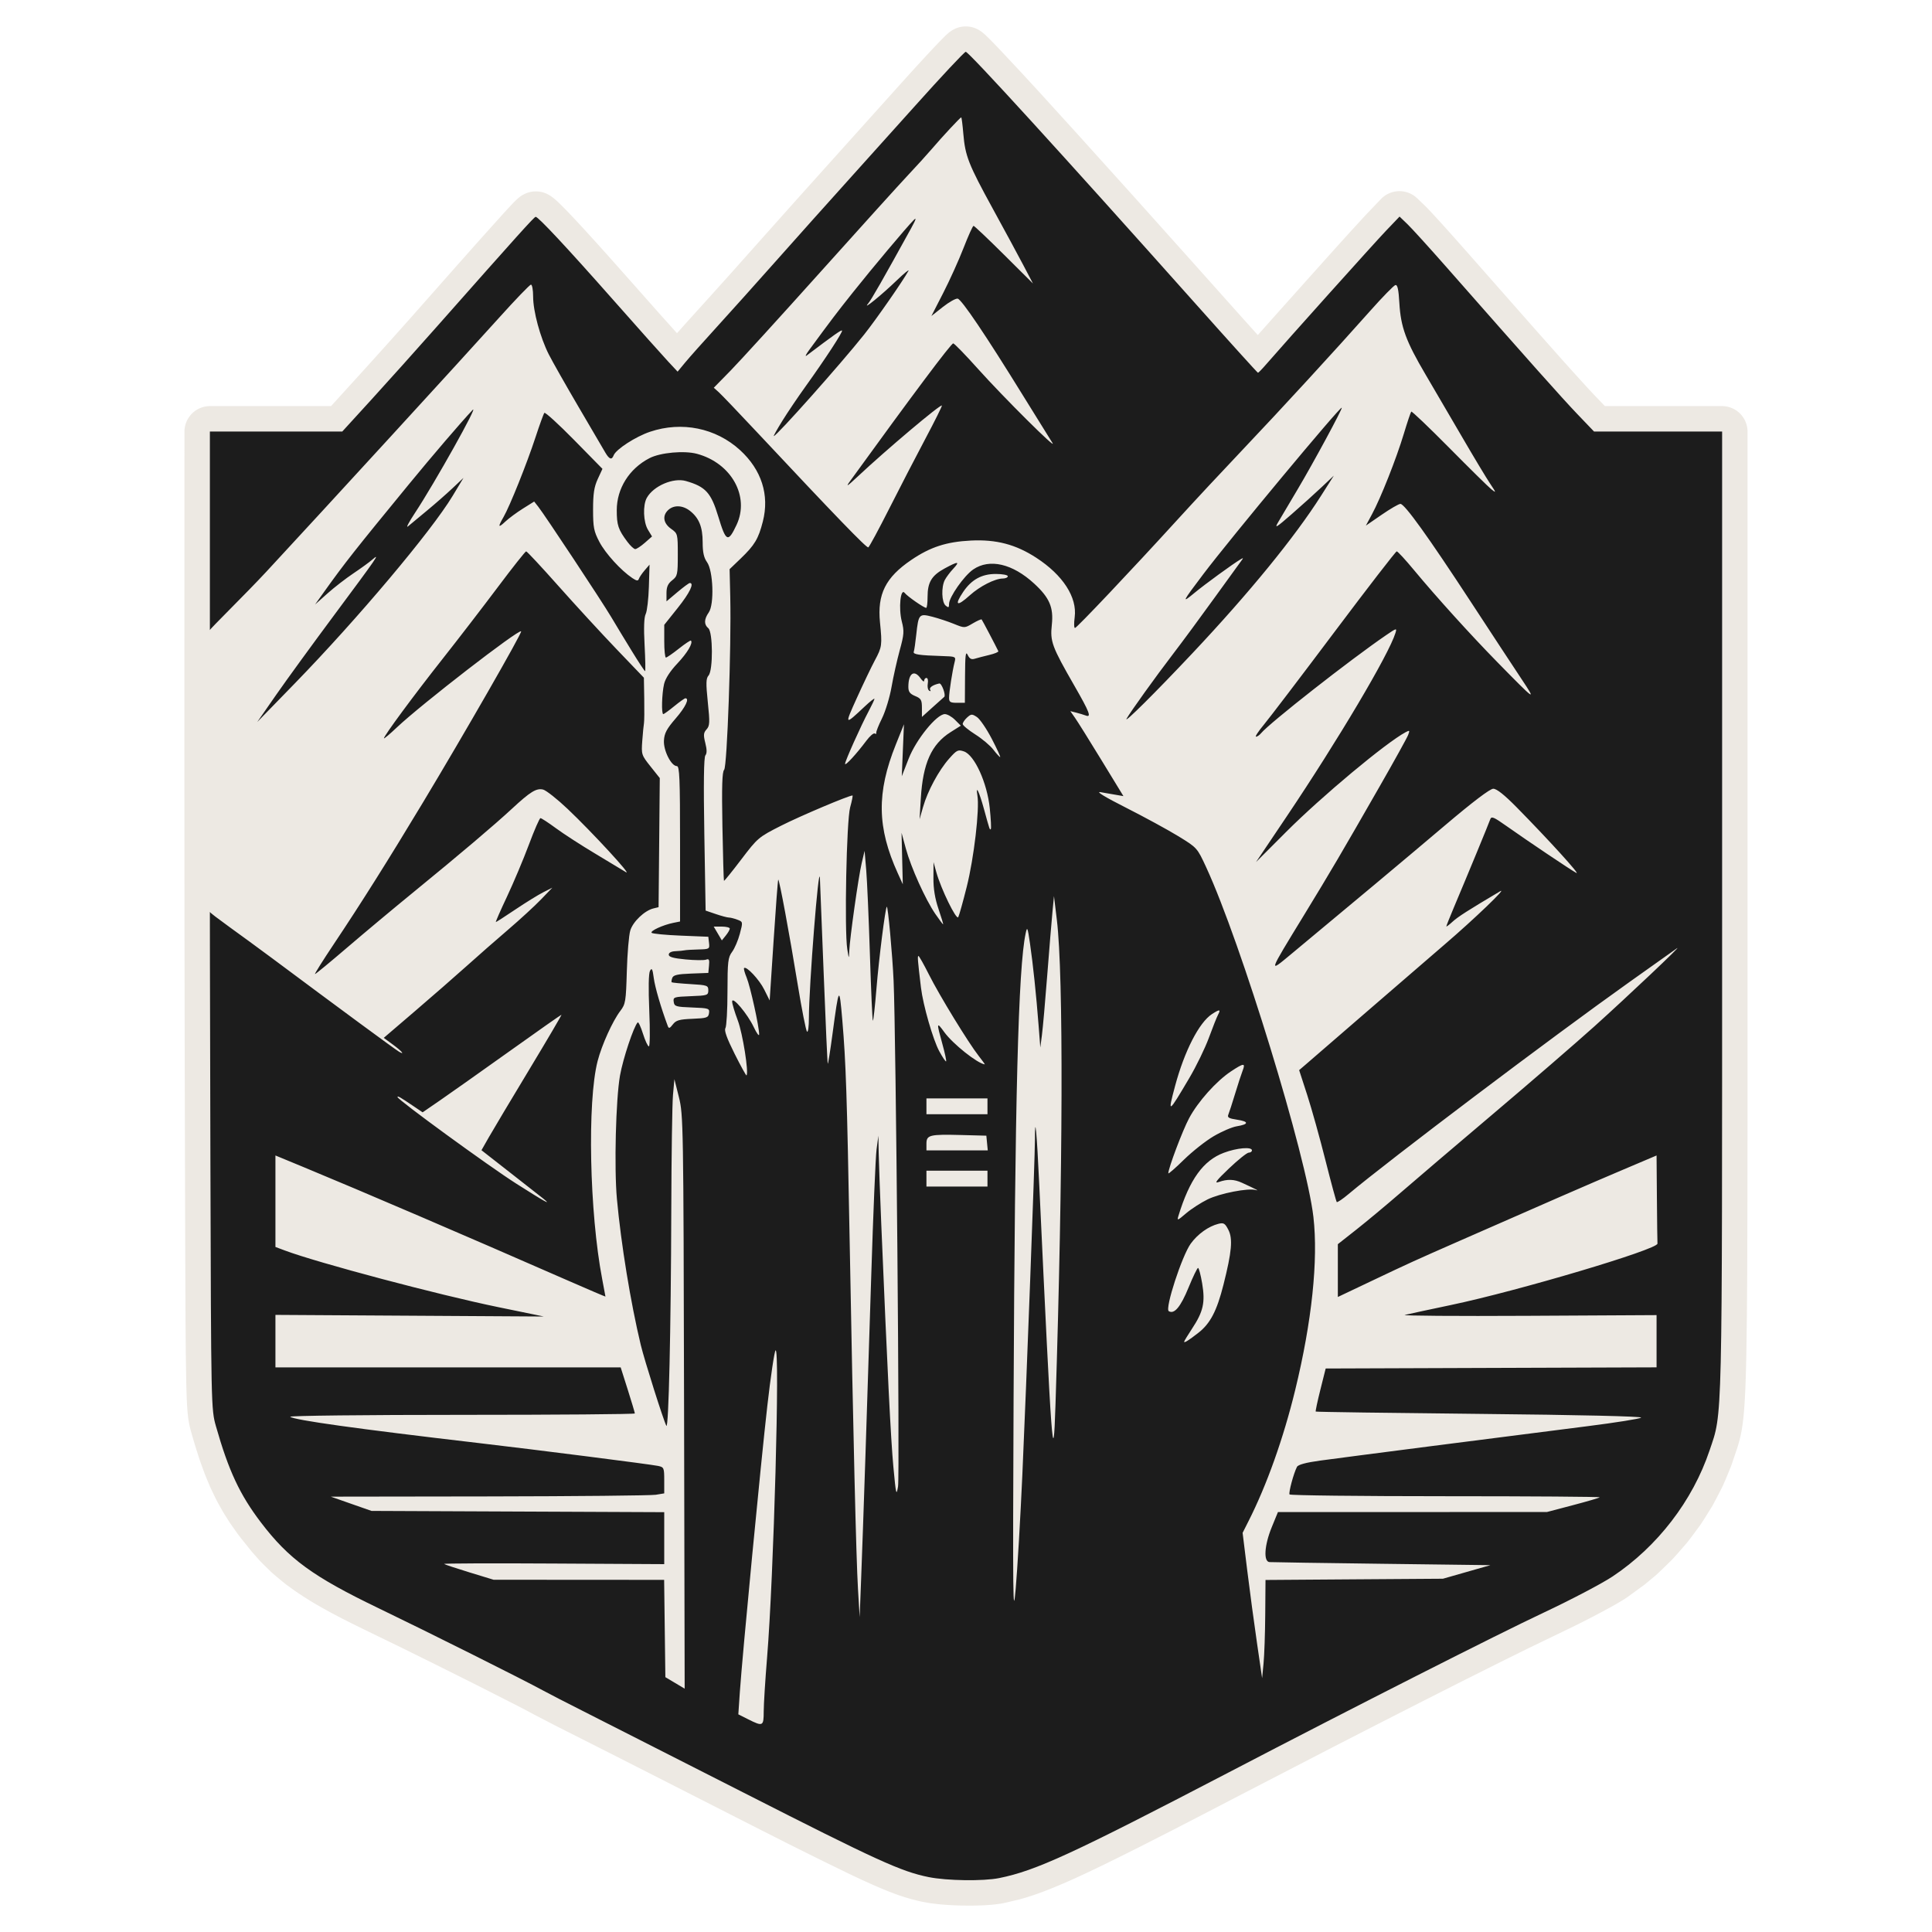 <svg viewBox="0 0 1200 1200" height="1200px" width="1200px" xmlns:xlink="http://www.w3.org/1999/xlink" xmlns="http://www.w3.org/2000/svg">
    
        <g name="New Group" id="411da50f-8546-4912-86d3-d9e15a0a43ca">
          <g id="f3fb9046-5fa0-47dc-b5bd-b3d13bba5915">
<g style="">
		<g id="ab03bd5a-5ef2-48c8-b17c-e8e70f5f81a6">
<path stroke-linecap="round" d="M600.169,32.488c0.056,0.042 0.112,0.07 0.168,0.112c0.168,0.154 0.337,0.295 0.505,0.435c0.084,0.084 0.182,0.168 0.267,0.239c0.239,0.225 0.477,0.449 0.716,0.674c0.126,0.126 0.253,0.239 0.379,0.365c0.309,0.295 0.604,0.604 0.912,0.898c0.168,0.168 0.323,0.323 0.477,0.477c0.576,0.576 1.137,1.151 1.712,1.727c0.66,0.702 1.334,1.39 1.993,2.077c0.772,0.8 1.53,1.6 2.288,2.4c16.325,17.237 32.257,34.84 48.189,52.428c23.217,25.631 46.322,51.375 69.37,77.175c10.429,11.679 20.831,23.386 31.302,35.036c6.668,7.44 13.349,14.893 20.115,22.234c0.421,0.449 0.828,0.884 1.249,1.334c0.197,0.211 0.407,0.421 0.604,0.646c0.098,0.098 0.182,0.182 0.281,0.281c0.112,0.126 0.239,0.253 0.365,0.365c0.084,0.084 0.168,0.154 0.253,0.225c0.028,0 0.056,0 0.07,0c0.168,-0.126 0.337,-0.267 0.491,-0.407c0.098,-0.084 0.197,-0.168 0.295,-0.267c0.295,-0.281 0.576,-0.561 0.856,-0.856c0.154,-0.154 0.309,-0.309 0.463,-0.463c0.365,-0.407 0.73,-0.8 1.095,-1.193c0.604,-0.674 1.193,-1.348 1.797,-2.035c5.208,-6.008 10.5,-11.945 15.792,-17.883c7.734,-8.689 15.497,-17.364 23.259,-26.024c11.23,-12.521 22.417,-25.07 33.829,-37.408c0.239,-0.239 0.463,-0.491 0.688,-0.73c0.281,-0.295 0.547,-0.59 0.828,-0.884c2.821,-2.948 5.629,-5.896 8.45,-8.843c1.727,1.656 3.439,3.313 5.166,4.955c0.337,0.351 0.674,0.702 1.025,1.053c0.182,0.197 0.379,0.393 0.561,0.59c0.744,0.8 1.488,1.586 2.232,2.386c0.926,0.997 1.853,1.993 2.765,3.004c1.067,1.165 2.134,2.33 3.2,3.509c2.021,2.232 4.029,4.478 6.036,6.724c2.611,2.934 5.208,5.867 7.819,8.801c14.121,16.058 28.242,32.116 42.42,48.133c11.089,12.521 22.15,25.056 33.464,37.38c0.786,0.856 1.572,1.698 2.358,2.555c0.477,0.505 0.94,0.997 1.404,1.502c0.632,0.674 1.277,1.348 1.909,2.007c3.481,3.636 6.948,7.271 10.429,10.893c26.502,0 53.017,0 79.519,0c0,115.313 0,230.627 0,345.94c0,43.051 0.014,86.102 -0.07,129.154c-0.056,32.538 -0.098,65.089 -0.674,97.627c-0.056,2.555 -0.112,5.109 -0.182,7.664c-0.056,2.274 -0.126,4.548 -0.182,6.822c-0.084,2.007 -0.154,4.015 -0.225,6.022c-0.084,1.769 -0.168,3.537 -0.253,5.306c-0.056,1.053 -0.112,2.091 -0.182,3.144c-0.028,0.505 -0.056,1.011 -0.098,1.516c-0.056,0.912 -0.126,1.839 -0.197,2.751c-0.042,0.435 -0.07,0.884 -0.098,1.319c-0.084,0.814 -0.154,1.614 -0.225,2.414c-0.042,0.379 -0.084,0.772 -0.126,1.151c-0.084,0.702 -0.154,1.404 -0.239,2.106c-0.042,0.337 -0.084,0.674 -0.126,1.025c-0.098,0.604 -0.182,1.221 -0.281,1.839c-0.042,0.309 -0.084,0.604 -0.126,0.898c-0.098,0.547 -0.197,1.095 -0.295,1.642c-0.056,0.267 -0.112,0.533 -0.154,0.8c-0.112,0.491 -0.211,0.983 -0.323,1.474c-0.112,0.477 -0.225,0.969 -0.323,1.446c-0.253,0.87 -0.491,1.741 -0.744,2.597c-0.126,0.435 -0.253,0.856 -0.379,1.291c-0.281,0.842 -0.576,1.698 -0.856,2.541c-0.477,1.39 -0.94,2.779 -1.418,4.155c-0.435,1.305 -0.87,2.611 -1.305,3.916c-1.053,2.569 -2.106,5.123 -3.158,7.692c-0.547,1.263 -1.109,2.541 -1.656,3.804c-1.277,2.485 -2.541,4.969 -3.818,7.44c-0.66,1.235 -1.319,2.456 -1.979,3.692c-1.474,2.372 -2.948,4.744 -4.422,7.131c-0.772,1.179 -1.53,2.344 -2.288,3.523c-1.67,2.26 -3.341,4.52 -5.011,6.78c-0.856,1.109 -1.712,2.218 -2.569,3.341c-1.839,2.12 -3.678,4.239 -5.531,6.359c-0.94,1.039 -1.881,2.077 -2.821,3.13c-2.007,1.951 -4.015,3.916 -6.022,5.881c-1.025,0.969 -2.035,1.923 -3.06,2.892c-2.162,1.783 -4.309,3.565 -6.457,5.362c-3.383,2.456 -6.766,4.927 -10.149,7.383c-0.14,0.098 -0.281,0.182 -0.407,0.281c-0.323,0.211 -0.66,0.407 -0.983,0.618c-0.168,0.098 -0.337,0.211 -0.505,0.309c-0.379,0.239 -0.758,0.463 -1.151,0.702c-0.393,0.239 -0.786,0.477 -1.179,0.702c-0.955,0.547 -1.909,1.095 -2.864,1.642c-0.505,0.281 -0.997,0.561 -1.502,0.842c-1.123,0.618 -2.246,1.221 -3.383,1.839c-0.576,0.323 -1.151,0.632 -1.741,0.955c-1.909,0.997 -3.818,2.007 -5.727,3.018c-2.049,1.053 -4.099,2.106 -6.148,3.158c-1.418,0.702 -2.835,1.418 -4.253,2.134c-4.281,2.077 -8.577,4.141 -12.858,6.218c-0.295,0.14 -0.604,0.295 -0.898,0.435c-10.317,4.885 -20.55,9.952 -30.783,15.034c-15.862,7.889 -31.681,15.862 -47.473,23.877c-39.065,19.806 -77.975,39.893 -116.829,60.078c-27.639,14.36 -55.235,28.818 -83.211,42.49c-1.53,0.744 -3.074,1.488 -4.618,2.232c-1.923,0.926 -3.86,1.853 -5.797,2.765c-1.769,0.828 -3.523,1.642 -5.292,2.47c-0.856,0.393 -1.712,0.786 -2.569,1.179c-1.572,0.702 -3.158,1.404 -4.73,2.106c-0.772,0.337 -1.53,0.674 -2.302,1.011c-1.418,0.604 -2.821,1.193 -4.239,1.797c-0.688,0.281 -1.376,0.576 -2.063,0.856c-1.277,0.505 -2.555,1.011 -3.832,1.502c-0.618,0.253 -1.235,0.491 -1.867,0.73c-1.151,0.421 -2.316,0.842 -3.481,1.263c-0.561,0.197 -1.137,0.393 -1.698,0.59c-1.081,0.351 -2.148,0.702 -3.214,1.053c-0.533,0.168 -1.053,0.323 -1.586,0.491c-1.011,0.295 -2.007,0.576 -3.018,0.856c-2.892,0.688 -5.783,1.376 -8.675,2.063c-0.407,0.084 -0.828,0.168 -1.235,0.253c-1.011,0.126 -2.007,0.267 -3.018,0.393c-0.533,0.056 -1.053,0.112 -1.586,0.182c-1.193,0.084 -2.386,0.168 -3.579,0.253c-0.618,0.028 -1.221,0.07 -1.839,0.098c-1.319,0.042 -2.639,0.084 -3.958,0.112c-0.66,0.014 -1.334,0.028 -1.993,0.042c-1.39,-0.014 -2.765,-0.014 -4.141,-0.028c-0.688,0 -1.376,-0.014 -2.077,-0.028c-1.376,-0.042 -2.751,-0.098 -4.127,-0.154c-0.688,-0.028 -1.376,-0.056 -2.049,-0.098c-1.319,-0.084 -2.639,-0.182 -3.958,-0.281c-0.646,-0.056 -1.277,-0.112 -1.923,-0.168c-1.193,-0.126 -2.386,-0.267 -3.579,-0.407c-0.576,-0.07 -1.151,-0.154 -1.712,-0.225c-1.011,-0.182 -2.007,-0.365 -3.018,-0.547c-0.716,-0.14 -1.432,-0.281 -2.134,-0.421c-1.446,-0.365 -2.878,-0.73 -4.323,-1.081c-0.365,-0.098 -0.73,-0.211 -1.095,-0.309c-0.772,-0.225 -1.544,-0.463 -2.302,-0.688c-0.393,-0.126 -0.786,-0.239 -1.179,-0.365c-0.828,-0.281 -1.656,-0.561 -2.485,-0.842c-0.421,-0.154 -0.856,-0.295 -1.277,-0.449c-0.912,-0.351 -1.825,-0.688 -2.751,-1.039c-0.463,-0.168 -0.94,-0.351 -1.404,-0.533c-1.025,-0.421 -2.049,-0.842 -3.074,-1.249c-0.533,-0.225 -1.067,-0.435 -1.586,-0.66c-1.165,-0.505 -2.316,-0.997 -3.467,-1.502c-0.604,-0.253 -1.207,-0.519 -1.797,-0.786c-1.319,-0.59 -2.625,-1.179 -3.93,-1.769c-0.688,-0.309 -1.362,-0.618 -2.035,-0.926c-2.26,-1.067 -4.52,-2.12 -6.78,-3.186c-24.747,-11.875 -49.185,-24.354 -73.652,-36.805c-34.166,-17.364 -68.276,-34.84 -102.512,-52.063c-2.386,-1.207 -4.773,-2.414 -7.145,-3.622c-3.734,-1.923 -7.468,-3.846 -11.201,-5.797c-0.477,-0.253 -0.969,-0.505 -1.446,-0.758c-0.59,-0.323 -1.165,-0.632 -1.755,-0.955c-0.14,-0.07 -0.267,-0.14 -0.407,-0.211c-0.477,-0.253 -0.955,-0.519 -1.432,-0.772c-0.744,-0.393 -1.488,-0.786 -2.246,-1.193c-1.404,-0.73 -2.793,-1.446 -4.197,-2.176c-17.069,-8.787 -34.222,-17.364 -51.403,-25.912c-14.991,-7.454 -30.025,-14.837 -45.101,-22.094c-2.4,-1.179 -4.787,-2.358 -7.173,-3.537c-1.488,-0.744 -2.962,-1.502 -4.45,-2.246c-0.73,-0.379 -1.446,-0.744 -2.176,-1.123c-1.376,-0.716 -2.737,-1.432 -4.099,-2.148c-0.674,-0.365 -1.348,-0.716 -2.021,-1.081c-1.249,-0.688 -2.513,-1.39 -3.776,-2.077c-0.618,-0.351 -1.235,-0.702 -1.853,-1.039c-1.165,-0.674 -2.33,-1.362 -3.509,-2.035c-0.561,-0.337 -1.137,-0.674 -1.712,-1.011c-1.081,-0.674 -2.148,-1.348 -3.228,-2.007c-0.533,-0.337 -1.067,-0.674 -1.586,-0.997c-1.011,-0.674 -2.007,-1.334 -3.004,-1.993c-0.505,-0.337 -0.997,-0.674 -1.488,-0.997c-0.926,-0.674 -1.867,-1.334 -2.793,-2.007c-0.912,-0.674 -1.839,-1.334 -2.751,-2.007c-1.67,-1.376 -3.341,-2.751 -5.011,-4.127c-0.814,-0.702 -1.628,-1.404 -2.442,-2.091c-1.516,-1.474 -3.032,-2.962 -4.548,-4.436c-0.744,-0.744 -1.488,-1.502 -2.232,-2.26c-1.446,-1.628 -2.878,-3.257 -4.309,-4.885c-2.148,-2.681 -4.295,-5.348 -6.443,-8.029c-0.547,-0.716 -1.095,-1.432 -1.642,-2.148c-0.997,-1.404 -1.993,-2.821 -2.99,-4.225c-0.491,-0.702 -0.983,-1.404 -1.46,-2.106c-0.898,-1.404 -1.797,-2.821 -2.681,-4.225c-0.435,-0.702 -0.87,-1.418 -1.305,-2.12c-0.814,-1.446 -1.628,-2.892 -2.428,-4.337c-0.393,-0.73 -0.786,-1.474 -1.179,-2.204c-0.744,-1.516 -1.488,-3.046 -2.218,-4.576c-0.365,-0.772 -0.73,-1.558 -1.095,-2.33c-0.688,-1.642 -1.376,-3.285 -2.063,-4.927c-0.351,-0.842 -0.688,-1.684 -1.025,-2.527c-0.66,-1.811 -1.319,-3.607 -1.979,-5.418c-0.323,-0.926 -0.646,-1.853 -0.983,-2.779c-0.646,-1.993 -1.291,-4.001 -1.937,-6.008c-0.154,-0.505 -0.323,-1.025 -0.477,-1.544c-0.323,-1.067 -0.646,-2.148 -0.969,-3.214c-0.491,-1.684 -0.983,-3.369 -1.474,-5.053c-0.126,-0.435 -0.253,-0.856 -0.365,-1.291c-0.211,-0.842 -0.407,-1.684 -0.618,-2.513c-0.042,-0.225 -0.098,-0.449 -0.14,-0.674c-0.084,-0.505 -0.168,-1.011 -0.253,-1.516c-0.042,-0.267 -0.084,-0.533 -0.126,-0.8c-0.07,-0.618 -0.154,-1.249 -0.225,-1.881c-0.028,-0.337 -0.07,-0.674 -0.112,-0.997c-0.056,-0.814 -0.126,-1.614 -0.182,-2.414c-0.028,-0.435 -0.056,-0.856 -0.098,-1.291c-0.042,-1.025 -0.098,-2.063 -0.154,-3.088c-0.014,-0.281 -0.028,-0.547 -0.042,-0.828c-0.028,-0.898 -0.07,-1.811 -0.098,-2.723c-0.042,-1.025 -0.07,-2.049 -0.098,-3.074c-0.042,-1.137 -0.07,-2.288 -0.098,-3.425c-0.267,-12.268 -0.365,-24.537 -0.449,-36.791c-0.084,-14.584 -0.14,-29.155 -0.197,-43.739c-0.126,-39.261 -0.225,-78.537 -0.323,-117.798c-0.323,-130.922 -0.168,-261.845 -0.168,-392.781c27.4,0 54.8,0 82.2,0c18.108,-19.834 36.159,-39.696 53.986,-59.783c19.357,-21.799 38.517,-43.767 58.099,-65.37c0.786,-0.856 1.572,-1.698 2.344,-2.555c0.632,-0.674 1.249,-1.348 1.867,-2.007c0.337,-0.351 0.66,-0.688 0.983,-1.039c0.154,-0.154 0.309,-0.323 0.463,-0.477c0.239,-0.239 0.477,-0.491 0.73,-0.73c0.112,-0.112 0.225,-0.225 0.323,-0.337c0.168,-0.154 0.337,-0.309 0.505,-0.463c0.084,-0.07 0.154,-0.14 0.225,-0.211c0.112,-0.084 0.211,-0.154 0.309,-0.239c0.098,-0.042 0.182,-0.084 0.281,-0.14c0.028,0 0.07,0 0.098,0c0.126,0.084 0.267,0.154 0.393,0.225c0.07,0.056 0.154,0.098 0.225,0.154c0.211,0.168 0.435,0.337 0.646,0.519c0.112,0.098 0.225,0.197 0.351,0.295c0.295,0.267 0.59,0.533 0.884,0.8c0.154,0.14 0.309,0.295 0.463,0.435c0.379,0.365 0.744,0.73 1.123,1.095c0.197,0.182 0.393,0.379 0.59,0.576c0.449,0.449 0.898,0.898 1.348,1.362c0.239,0.239 0.477,0.477 0.716,0.716c0.8,0.828 1.6,1.656 2.4,2.485c0.898,0.955 1.811,1.909 2.723,2.878c1.025,1.095 2.035,2.176 3.06,3.271c1.123,1.221 2.246,2.428 3.369,3.65c21.112,23.035 41.451,46.757 62.464,69.876c0.211,0.225 0.421,0.449 0.632,0.688c0.239,0.267 0.491,0.533 0.744,0.8c1.965,2.12 3.944,4.225 5.91,6.331c1.642,-1.979 3.299,-3.972 4.941,-5.966c0.295,-0.365 0.604,-0.716 0.912,-1.067c0.154,-0.197 0.323,-0.393 0.491,-0.59c0.632,-0.716 1.249,-1.432 1.881,-2.162c3.2,-3.636 6.429,-7.243 9.671,-10.836c8.829,-9.756 17.672,-19.511 26.46,-29.323c14.023,-15.665 27.948,-31.415 41.984,-47.08c20.775,-23.203 41.676,-46.308 62.464,-69.525c2.049,-2.274 4.099,-4.562 6.162,-6.836c1.909,-2.091 3.818,-4.197 5.727,-6.289c1.727,-1.881 3.453,-3.748 5.18,-5.629c1.263,-1.348 2.513,-2.695 3.776,-4.043c0.674,-0.716 1.348,-1.418 2.021,-2.134c0.604,-0.632 1.193,-1.263 1.797,-1.895c0.533,-0.547 1.053,-1.095 1.586,-1.628c0.295,-0.309 0.604,-0.618 0.898,-0.926c0.154,-0.14 0.295,-0.281 0.435,-0.435c0.239,-0.239 0.491,-0.477 0.73,-0.716c0.112,-0.112 0.225,-0.225 0.337,-0.337c0.182,-0.168 0.365,-0.337 0.561,-0.505c0.07,-0.07 0.154,-0.154 0.239,-0.225c0.126,-0.098 0.239,-0.197 0.365,-0.295c0.098,-0.056 0.197,-0.112 0.295,-0.182c0.014,0 0.042,0 0.056,0c0.098,0.07 0.197,0.126 0.281,0.197z" style="stroke: rgb(237,233,227); stroke-width: 31.81; stroke-dasharray: none; stroke-linecap: butt; stroke-dashoffset: 0; stroke-linejoin: round; stroke-miterlimit: 4; fill: rgb(255,255,255); fill-opacity: 0; fill-rule: nonzero; opacity: 1;"></path>
</g>
		<g id="f3fb9046-5fa0-47dc-b5bd-b3d13bba5915-child-0">
<path stroke-linecap="round" d="M 496.00 912.50 C 483.80 910.04 473.24 905.22 413.88 875.02 C 381.22 858.40 349.10 842.08 342.50 838.76 C 335.90 835.44 328.25 831.50 325.50 830.00 C 316.29 824.98 274.72 804.19 252.67 793.57 C 223.53 779.54 212.89 771.78 200.55 755.56 C 191.22 743.29 186.28 732.73 180.67 713.00 C 178.56 705.58 178.53 704.33 178.23 595.67 C 177.99 506.49 178.00 490.36 178.00 486.79 C 178.00 485.98 178.00 340.33 178.00 316.44 L 178.00 273.00 L 207.28 273.00 L 236.56 273.00 L 249.53 258.79 C 256.66 250.97 269.70 236.43 278.50 226.48 C 314.52 185.75 321.50 178.00 322.13 178.00 C 323.28 178.00 336.04 191.68 356.63 214.99 C 367.56 227.36 378.39 239.51 380.71 241.99 L 384.92 246.50 L 388.21 242.52 C 390.02 240.32 396.23 233.35 402.00 227.02 C 407.78 220.68 419.70 207.40 428.48 197.50 C 437.26 187.60 452.34 170.75 461.98 160.05 C 471.61 149.36 483.95 135.63 489.40 129.55 C 501.60 115.92 511.83 105.00 512.38 105.00 C 513.74 105.00 555.10 150.34 613.89 216.28 C 628.95 233.18 641.45 247.00 641.67 247.00 C 641.88 247.00 643.51 245.33 645.28 243.28 C 654.07 233.12 693.02 189.71 698.28 184.20 L 704.30 177.90 L 707.74 181.20 C 709.63 183.01 717.32 191.48 724.82 200.00 C 762.26 242.57 776.14 258.14 782.92 265.24 L 790.35 273.00 L 818.67 273.00 L 847.00 273.00 L 847.00 485.25 C 846.99 716.27 847.22 706.56 841.46 723.70 C 833.98 746.01 818.35 766.32 798.54 779.50 C 793.83 782.63 780.14 789.82 768.12 795.47 C 747.56 805.13 684.84 836.94 628.50 866.30 C 559.42 902.29 543.43 909.65 527.20 912.93 C 520.16 914.35 504.08 914.13 496.00 912.50 z" transform="matrix(1.404 0 0 1.404 600 600) matrix(1 0 0 1 0 0)  translate(-512.5, -509.436)" style="stroke: rgb(193,193,193); stroke-width: 0; stroke-dasharray: none; stroke-linecap: butt; stroke-dashoffset: 0; stroke-linejoin: miter; stroke-miterlimit: 4; fill: rgb(237,233,227); fill-rule: nonzero; opacity: 1;"></path>
</g>
</g>
</g>

<g id="fc855bb9-41dd-4811-9d89-b7282dc1fddc">
<g style="">
		<g id="fc855bb9-41dd-4811-9d89-b7282dc1fddc-child-0">
<path stroke-linecap="round" d="M 496.00 912.50 C 483.80 910.04 473.24 905.22 413.88 875.02 C 381.22 858.40 349.10 842.08 342.50 838.76 C 335.90 835.44 328.25 831.50 325.50 830.00 C 316.29 824.98 274.72 804.19 252.67 793.57 C 223.53 779.54 212.89 771.78 200.55 755.56 C 191.22 743.29 186.28 732.73 180.67 713.00 C 178.56 705.58 178.53 704.33 178.23 595.67 C 177.99 506.49 178.00 485.32 178.00 485.49 C 178.00 486.17 192.08 495.96 205.50 505.98 C 235.34 528.23 260.02 546.41 261.75 547.40 C 264.49 548.97 262.77 547.00 258.96 544.20 L 254.92 541.23 L 268.71 529.42 C 276.29 522.93 286.55 513.97 291.50 509.53 C 296.45 505.08 304.77 497.78 310.00 493.31 C 315.23 488.83 321.75 482.84 324.50 479.98 L 329.50 474.79 L 325.50 476.81 C 323.30 477.92 317.76 481.34 313.19 484.41 C 308.61 487.49 304.71 490.00 304.51 490.00 C 304.30 490.00 306.52 484.94 309.44 478.75 C 312.35 472.56 316.71 462.22 319.12 455.77 C 321.53 449.31 323.84 444.02 324.25 444.02 C 324.66 444.01 327.75 446.03 331.11 448.50 C 334.47 450.98 342.23 456.00 348.36 459.66 C 354.49 463.32 360.62 467.02 362.00 467.89 C 365.28 469.95 346.98 450.10 336.25 439.94 C 331.65 435.58 326.77 431.73 325.43 431.39 C 322.46 430.65 319.80 432.29 311.58 439.91 C 303.81 447.11 288.56 460.03 268.41 476.49 C 259.66 483.63 246.32 494.77 238.78 501.24 C 231.23 507.71 224.81 513.00 224.51 513.00 C 224.21 513.00 227.95 507.04 232.82 499.75 C 244.80 481.83 256.85 462.70 272.23 437.15 C 290.59 406.65 316.25 361.92 315.70 361.37 C 314.65 360.32 271.54 393.66 260.75 403.86 C 257.59 406.86 255.00 409.03 255.00 408.70 C 255.00 407.59 268.22 389.69 281.00 373.50 C 287.95 364.70 298.94 350.41 305.44 341.75 C 311.93 333.09 317.55 326.00 317.92 326.00 C 318.29 326.00 324.70 332.88 332.16 341.28 C 339.63 349.69 351.19 362.27 357.87 369.24 L 370.00 381.90 L 370.16 391.20 C 370.24 396.32 370.19 401.17 370.04 402.00 C 369.88 402.83 369.55 406.31 369.29 409.75 C 368.84 415.85 368.93 416.13 372.93 421.15 L 377.03 426.30 L 376.77 454.85 L 376.50 483.41 L 374.24 483.96 C 370.30 484.91 365.15 489.82 363.97 493.76 C 363.36 495.82 362.67 503.93 362.45 511.79 C 362.07 525.12 361.88 526.29 359.57 529.31 C 356.15 533.81 351.38 544.34 349.53 551.49 C 344.90 569.44 345.92 618.53 351.55 647.92 C 352.35 652.09 353.00 655.58 353.00 655.68 C 353.00 655.78 345.24 652.46 335.75 648.31 C 290.33 628.41 245.79 609.31 219.75 598.53 L 207.00 593.26 L 207.00 613.49 L 207.00 633.73 L 211.25 635.32 C 225.78 640.76 279.12 654.92 305.62 660.36 L 325.75 664.50 L 266.37 664.14 L 207.00 663.78 L 207.00 675.39 L 207.00 687.00 L 283.37 687.00 L 359.73 687.00 L 362.87 696.89 C 364.59 702.32 366.00 707.05 366.00 707.39 C 366.00 707.72 331.48 708.00 289.30 708.00 C 247.12 708.00 213.03 708.38 213.55 708.85 C 215.18 710.30 242.77 714.15 296.50 720.43 C 323.19 723.55 372.64 729.85 376.25 730.59 C 378.87 731.13 379.00 731.44 379.00 736.95 L 379.00 742.74 L 375.25 743.36 C 373.19 743.70 340.00 744.03 301.50 744.09 L 231.50 744.19 L 240.50 747.35 L 249.50 750.50 L 314.25 750.78 L 379.00 751.06 L 379.00 762.56 L 379.00 774.05 L 330.08 773.78 C 303.18 773.62 281.37 773.70 281.62 773.96 C 281.87 774.21 286.90 775.88 292.79 777.68 L 303.50 780.95 L 341.23 780.98 L 378.96 781.00 L 379.23 802.52 L 379.50 824.05 L 383.77 826.59 L 388.04 829.14 L 387.77 702.32 C 387.51 579.32 387.44 575.26 385.50 567.50 L 383.50 559.50 L 382.87 566.50 C 382.53 570.35 382.19 593.30 382.12 617.50 C 381.97 670.22 380.95 714.68 379.94 712.84 C 378.70 710.58 370.26 683.90 368.60 677.00 C 364.13 658.36 359.89 632.39 358.07 612.50 C 356.81 598.79 357.58 568.36 359.44 557.85 C 360.77 550.38 365.51 536.15 367.26 534.40 C 367.58 534.08 368.64 536.34 369.60 539.41 C 370.57 542.49 371.75 545.00 372.21 545.00 C 372.68 545.00 372.76 537.88 372.38 529.17 C 371.96 519.16 372.08 512.69 372.71 511.55 C 373.52 510.11 373.84 510.72 374.37 514.76 C 374.92 518.86 377.52 527.79 380.57 535.99 C 381.02 537.20 381.45 537.06 382.81 535.28 C 384.22 533.44 385.66 533.03 391.50 532.79 C 397.85 532.53 398.53 532.30 398.81 530.29 C 399.11 528.20 398.73 528.07 391.31 527.79 C 384.12 527.52 383.47 527.32 383.19 525.29 C 382.89 523.20 383.27 523.07 390.69 522.79 C 398.09 522.52 398.50 522.38 398.50 520.20 C 398.50 518.04 398.04 517.88 390.57 517.44 C 386.20 517.18 382.48 516.81 382.29 516.63 C 382.11 516.44 382.23 515.57 382.57 514.68 C 383.04 513.44 384.92 513.01 390.84 512.79 L 398.50 512.50 L 398.81 509.26 C 399.07 506.64 398.82 506.13 397.54 506.62 C 396.67 506.96 392.59 506.92 388.48 506.53 C 383.03 506.02 381.00 505.45 381.00 504.41 C 381.00 503.54 382.14 502.95 384.00 502.88 C 385.65 502.81 387.45 502.64 388.00 502.50 C 388.55 502.36 391.28 502.19 394.07 502.12 C 398.98 502.00 399.12 501.92 398.82 499.25 L 398.50 496.50 L 386.33 496.00 C 379.64 495.73 373.83 495.17 373.43 494.76 C 372.61 493.95 378.46 491.26 383.05 490.34 L 386.00 489.75 L 386.00 455.38 C 386.00 426.36 385.78 421.00 384.58 421.00 C 382.09 421.00 378.60 414.08 378.87 409.66 C 379.05 406.47 380.11 404.49 384.05 399.94 C 388.41 394.91 390.29 391.00 388.35 391.00 C 388.00 391.00 385.78 392.58 383.43 394.50 C 381.09 396.42 378.90 398.00 378.58 398.00 C 377.70 398.00 377.93 388.99 378.93 384.69 C 379.49 382.27 381.62 378.98 384.78 375.64 C 389.21 370.95 391.85 366.51 390.81 365.48 C 390.61 365.27 388.20 366.88 385.47 369.04 C 382.74 371.21 380.16 372.98 379.75 372.99 C 379.34 373.00 379.00 369.74 379.01 365.75 L 379.01 358.50 L 385.00 351.00 C 390.28 344.38 392.40 340.00 390.31 340.00 C 389.94 340.00 387.46 341.83 384.81 344.06 L 380.00 348.12 L 380.00 344.45 C 380.00 341.73 380.65 340.28 382.50 338.82 C 384.85 336.97 385.00 336.29 385.00 327.50 C 385.00 318.24 384.97 318.11 382.00 316.00 C 378.55 313.54 378.07 310.15 380.83 307.65 C 383.32 305.40 387.19 305.58 390.39 308.09 C 394.39 311.24 396.00 315.22 396.00 321.99 C 396.00 326.43 396.53 328.82 397.94 330.79 C 400.68 334.61 401.19 349.46 398.70 353.02 C 396.60 356.01 396.53 358.37 398.50 360.00 C 400.55 361.70 400.64 378.61 398.61 380.92 C 397.47 382.22 397.41 384.31 398.28 392.73 C 399.22 401.73 399.15 403.18 397.72 404.76 C 396.37 406.25 396.28 407.25 397.17 410.78 C 397.91 413.70 397.92 415.39 397.21 416.25 C 396.51 417.09 396.36 428.59 396.74 451.21 L 397.31 484.92 L 401.83 486.46 C 404.32 487.31 406.92 488.00 407.61 488.00 C 408.30 488.00 409.99 488.43 411.36 488.95 C 413.84 489.89 413.84 489.92 412.46 495.15 C 411.70 498.04 410.16 501.65 409.04 503.16 C 407.21 505.64 407.00 507.41 406.98 520.71 C 406.98 528.84 406.56 536.14 406.07 536.93 C 405.44 537.92 406.69 541.40 410.14 548.28 C 412.88 553.74 415.25 558.05 415.41 557.85 C 416.45 556.57 413.71 539.27 411.56 533.57 C 410.15 529.83 409.02 526.03 409.04 525.13 C 409.11 522.63 415.84 530.63 418.62 536.50 C 419.92 539.25 420.98 540.67 420.99 539.66 C 421.01 536.31 417.05 518.37 415.45 514.54 C 414.59 512.47 414.08 510.59 414.32 510.35 C 415.32 509.34 421.03 515.42 423.24 519.86 L 425.64 524.68 L 427.39 498.11 C 428.34 483.50 429.26 471.40 429.43 471.24 C 429.86 470.80 434.37 495.06 438.11 518.00 C 439.87 528.72 441.68 537.93 442.15 538.45 C 442.63 538.98 443.00 536.32 443.00 532.39 C 443.00 518.57 447.38 462.91 447.87 470.58 C 447.94 471.72 448.69 490.60 449.53 512.53 C 450.38 534.46 451.19 552.53 451.35 552.68 C 451.51 552.84 452.45 546.88 453.45 539.44 C 456.31 518.14 456.46 517.94 457.79 533.50 C 459.37 552.10 459.85 566.39 461.03 631.00 C 462.61 717.42 463.91 771.49 464.71 785.00 L 465.46 797.50 L 466.11 780.50 C 467.03 756.65 468.74 705.14 470.58 646.50 C 471.44 619.00 472.50 593.80 472.94 590.50 L 473.74 584.50 L 473.87 592.00 C 473.95 596.12 474.46 610.30 475.01 623.50 C 477.76 689.23 479.23 718.70 480.37 731.00 C 481.52 743.35 481.70 744.09 482.44 739.66 C 483.23 734.96 481.51 539.16 480.47 516.00 C 479.95 504.37 477.96 482.69 477.46 483.22 C 476.78 483.93 474.00 505.93 472.90 519.26 C 472.24 527.38 471.51 533.85 471.30 533.63 C 471.08 533.42 470.49 520.25 469.99 504.37 C 469.49 488.49 468.75 471.67 468.36 467.00 L 467.64 458.50 L 466.34 464.00 C 464.91 470.04 461.09 497.09 460.85 502.87 C 460.70 506.43 460.69 506.41 459.98 502.00 C 458.66 493.66 459.63 445.04 461.25 439.25 C 462.05 436.36 462.51 434.00 462.28 434.00 C 460.63 434.00 439.16 443.08 430.76 447.34 C 420.71 452.43 420.35 452.73 413.09 462.28 C 409.02 467.64 405.57 471.90 405.43 471.76 C 405.29 471.62 404.98 460.78 404.74 447.67 C 404.42 430.01 404.62 423.53 405.50 422.64 C 406.83 421.31 408.72 367.92 408.21 346.19 L 407.92 333.88 L 412.81 329.19 C 419.01 323.23 420.66 320.48 422.62 312.82 C 425.63 301.08 422.06 289.91 412.52 281.19 C 401.83 271.43 386.77 268.36 372.73 273.09 C 366.34 275.24 357.65 280.87 356.63 283.51 C 355.79 285.70 354.70 285.33 352.90 282.24 C 352.02 280.73 346.68 271.62 341.04 262.00 C 335.40 252.38 329.49 241.95 327.91 238.83 C 324.12 231.31 321.00 219.79 321.00 213.27 C 321.00 210.37 320.57 208.00 320.05 208.00 C 319.53 208.00 313.12 214.66 305.80 222.80 C 290.85 239.43 227.75 308.29 202.98 335.00 C 194.06 344.62 178.00 360.31 178.00 360.84 C 178.00 361.64 178.00 340.33 178.00 316.44 L 178.00 273.00 L 207.28 273.00 L 236.56 273.00 L 249.53 258.79 C 256.66 250.97 269.70 236.43 278.50 226.48 C 314.52 185.75 321.50 178.00 322.13 178.00 C 323.28 178.00 336.04 191.68 356.63 214.99 C 367.56 227.36 378.39 239.51 380.71 241.99 L 384.92 246.50 L 388.21 242.52 C 390.02 240.32 396.23 233.35 402.00 227.02 C 407.78 220.68 419.70 207.40 428.48 197.50 C 437.26 187.60 452.34 170.75 461.98 160.05 C 471.61 149.36 483.95 135.63 489.40 129.55 C 501.60 115.92 511.83 105.00 512.38 105.00 C 513.74 105.00 555.10 150.34 613.89 216.28 C 628.95 233.18 641.45 247.00 641.67 247.00 C 641.88 247.00 643.51 245.33 645.28 243.28 C 654.07 233.12 693.02 189.71 698.28 184.20 L 704.30 177.90 L 707.74 181.20 C 709.63 183.01 717.32 191.48 724.82 200.00 C 762.26 242.57 776.14 258.14 782.92 265.24 L 790.35 273.00 L 818.67 273.00 L 847.00 273.00 L 847.00 485.25 C 846.99 716.27 847.22 706.56 841.46 723.70 C 833.98 746.01 818.35 766.32 798.54 779.50 C 793.83 782.63 780.14 789.82 768.12 795.47 C 747.56 805.13 684.84 836.94 628.50 866.30 C 559.42 902.29 543.43 909.65 527.20 912.93 C 520.16 914.35 504.08 914.13 496.00 912.50 z M 423.01 839.25 C 423.01 836.09 423.68 825.40 424.49 815.50 C 427.44 779.66 430.26 677.39 428.24 679.50 C 427.72 680.05 426.08 691.08 424.61 704.00 C 421.73 729.24 413.59 814.04 412.46 830.50 L 411.78 840.50 L 416.14 842.69 C 422.66 845.96 423.00 845.79 423.01 839.25 z M 644.88 796.27 L 645.00 781.05 L 684.25 780.77 L 723.50 780.50 L 734.00 777.50 L 744.50 774.50 L 696.50 773.89 C 670.10 773.56 647.71 773.22 646.75 773.14 C 644.03 772.92 644.50 765.69 647.74 757.75 L 650.50 751.01 L 710.00 751.00 L 769.50 750.99 L 780.93 747.98 C 787.21 746.33 792.58 744.76 792.84 744.49 C 793.11 744.22 762.46 744.00 724.73 744.00 C 686.99 744.00 655.90 743.64 655.63 743.21 C 655.14 742.41 657.46 733.81 658.92 731.02 C 659.43 730.04 662.84 729.11 669.10 728.25 C 679.59 726.81 752.12 717.47 787.38 713.03 C 799.96 711.44 810.67 709.73 811.17 709.23 C 811.73 708.67 783.67 708.02 739.81 707.58 C 700.05 707.18 667.38 706.72 667.22 706.55 C 667.05 706.39 667.98 702.03 669.27 696.88 L 671.62 687.50 L 744.81 687.24 L 818.00 686.99 L 818.00 675.43 L 818.00 663.88 L 760.88 664.19 C 729.46 664.36 705.04 664.18 706.63 663.80 C 708.21 663.41 717.38 661.44 727.00 659.42 C 756.65 653.21 818.60 634.79 818.40 632.25 C 818.34 631.56 818.23 622.51 818.15 612.13 L 818.00 593.26 L 802.75 599.73 C 788.13 605.93 768.78 614.35 731.00 630.97 C 709.85 640.27 709.16 640.59 691.25 649.09 L 677.00 655.86 L 677.00 644.18 L 677.00 632.50 L 685.25 626.00 C 689.78 622.42 698.44 615.21 704.50 609.96 C 710.55 604.71 729.00 588.99 745.50 575.02 C 762.00 561.06 782.25 543.56 790.50 536.14 C 805.21 522.91 829.96 499.49 827.00 501.61 C 826.17 502.19 816.72 508.91 806.00 516.53 C 771.58 540.99 699.76 595.21 681.74 610.33 C 679.13 612.53 676.78 614.11 676.52 613.86 C 676.27 613.60 674.02 605.32 671.53 595.45 C 669.05 585.58 665.41 572.55 663.45 566.50 L 659.88 555.50 L 662.80 553.00 C 664.41 551.62 676.64 541.05 689.97 529.50 C 703.31 517.95 718.79 504.59 724.36 499.81 C 737.19 488.82 752.36 474.27 748.78 476.39 C 734.63 484.78 730.11 487.67 727.75 489.84 C 726.24 491.23 725.00 492.16 725.00 491.90 C 725.00 491.64 726.51 487.84 728.36 483.46 C 734.34 469.30 743.73 446.55 744.37 444.67 C 744.92 443.05 745.78 443.39 751.75 447.61 C 761.15 454.26 780.09 466.97 782.50 468.26 C 784.58 469.36 770.20 453.55 756.11 439.23 C 750.66 433.70 747.27 431.01 745.75 431.02 C 744.31 431.03 736.64 436.85 724.50 447.14 C 707.70 461.38 681.52 483.29 656.16 504.33 C 646.23 512.57 646.06 513.08 661.99 487.00 C 673.92 467.47 678.50 459.67 695.49 430.00 C 701.95 418.73 707.62 408.48 708.10 407.22 C 708.89 405.16 708.78 405.05 706.96 406.02 C 698.23 410.70 669.85 434.38 654.15 450.09 L 640.80 463.46 L 654.24 443.48 C 677.11 409.47 699.53 371.66 702.48 362.13 C 703.18 359.85 703.02 359.89 698.36 363.07 C 682.55 373.87 646.83 401.88 643.02 406.47 C 642.33 407.31 641.33 408.00 640.80 408.00 C 640.28 408.00 641.82 405.64 644.22 402.75 C 646.63 399.86 660.68 381.41 675.44 361.75 C 690.20 342.09 702.63 326.00 703.05 326.00 C 703.48 326.00 706.90 329.71 710.66 334.25 C 720.55 346.17 735.71 362.92 747.55 375.00 C 764.54 392.34 765.07 392.71 758.27 382.50 C 754.97 377.55 744.92 362.25 735.93 348.50 C 716.95 319.48 706.55 305.00 704.68 305.00 C 703.95 305.00 700.22 307.16 696.38 309.81 L 689.40 314.61 L 692.12 309.56 C 696.01 302.33 702.84 285.08 706.16 274.08 C 707.72 268.90 709.22 264.45 709.48 264.18 C 709.75 263.92 717.28 271.11 726.23 280.15 C 735.18 289.20 743.59 297.48 744.92 298.55 C 747.15 300.34 747.10 300.13 744.34 296.00 C 742.68 293.52 737.14 284.30 732.02 275.50 C 726.90 266.70 719.59 254.19 715.76 247.70 C 707.12 233.02 704.84 226.80 704.22 216.20 C 703.87 210.13 703.40 207.98 702.46 208.20 C 701.75 208.37 696.75 213.49 691.34 219.58 C 675.67 237.23 651.86 263.15 635.04 280.87 C 626.49 289.87 613.42 303.89 606.00 312.04 C 585.44 334.59 561.59 359.79 560.72 359.90 C 560.28 359.96 560.22 357.81 560.58 355.14 C 561.75 346.33 555.37 336.47 543.54 328.80 C 534.50 322.93 525.88 320.67 514.69 321.22 C 503.81 321.77 496.73 324.07 488.25 329.83 C 476.92 337.52 473.20 344.96 474.45 357.41 C 475.46 367.49 475.35 368.30 472.19 374.20 C 470.63 377.11 467.04 384.62 464.21 390.87 C 458.69 403.09 458.69 403.09 467.75 394.58 C 470.09 392.38 472.00 390.88 472.00 391.24 C 472.00 391.60 470.85 394.06 469.44 396.70 C 465.96 403.25 459.00 418.77 459.00 420.00 C 459.00 421.11 464.08 415.59 468.43 409.76 C 469.97 407.70 471.63 406.27 472.14 406.58 C 472.64 406.89 472.94 406.78 472.80 406.32 C 472.66 405.87 473.80 402.96 475.34 399.87 C 476.87 396.77 478.77 390.52 479.56 385.98 C 480.35 381.45 481.98 374.17 483.17 369.81 C 485.10 362.78 485.21 361.32 484.10 357.02 C 482.61 351.19 483.53 342.03 485.37 344.38 C 486.58 345.93 493.88 351.00 494.89 351.00 C 495.23 351.00 495.50 348.82 495.50 346.15 C 495.50 339.69 497.28 336.71 503.00 333.59 C 509.09 330.28 510.01 330.32 506.81 333.75 C 505.40 335.26 503.74 337.48 503.12 338.68 C 501.50 341.84 501.72 348.53 503.50 350.00 C 504.75 351.04 505.00 350.91 505.00 349.26 C 505.00 346.27 511.66 336.77 515.69 334.01 C 522.90 329.07 533.09 331.44 542.68 340.28 C 549.45 346.51 551.29 350.81 550.47 358.47 C 549.67 365.89 550.49 368.11 560.46 385.47 C 567.23 397.26 568.13 399.65 565.41 398.60 C 564.53 398.27 562.65 397.70 561.23 397.34 L 558.65 396.69 L 560.69 399.60 C 561.82 401.19 567.10 409.65 572.44 418.39 L 582.14 434.28 L 578.82 433.71 C 576.99 433.39 573.92 432.86 572.00 432.53 C 569.78 432.15 573.92 434.67 583.29 439.41 C 591.42 443.53 601.83 449.20 606.42 452.01 C 614.75 457.12 614.78 457.15 618.78 465.81 C 634.16 499.11 663.08 593.45 666.19 620.45 C 668.38 639.52 665.51 666.78 658.14 697.00 C 652.91 718.46 645.55 739.11 637.46 755.07 L 634.87 760.20 L 636.92 776.85 C 638.05 786.01 639.99 800.47 641.24 809.00 L 643.50 824.50 L 644.13 818.00 C 644.48 814.42 644.82 804.65 644.88 796.27 z M 537.43 734.50 C 539.24 694.34 543.01 594.15 543.00 586.08 C 543.00 574.10 543.82 582.85 544.92 606.50 C 550.43 724.71 551.11 733.97 552.09 703.50 C 555.43 599.77 555.67 513.63 552.69 489.00 L 551.42 478.50 L 550.75 485.50 C 550.37 489.35 549.34 501.95 548.44 513.50 C 547.55 525.05 546.49 536.97 546.09 540.00 L 545.37 545.50 L 544.64 536.00 C 543.56 522.09 542.14 508.59 540.81 499.50 C 539.75 492.22 539.57 491.81 538.89 495.00 C 535.63 510.15 534.13 568.27 533.55 701.00 C 533.17 789.88 533.27 798.85 534.48 785.00 C 535.23 776.47 536.56 753.75 537.43 734.50 z M 615.26 671.74 C 620.56 667.62 623.47 662.05 626.40 650.44 C 630.10 635.78 630.60 630.06 628.54 626.09 C 627.09 623.27 626.49 622.91 624.18 623.49 C 619.80 624.58 615.00 628.02 611.93 632.25 C 608.04 637.62 600.42 661.02 602.20 662.13 C 604.64 663.63 607.44 660.28 610.97 651.65 C 612.91 646.90 614.80 643.00 615.16 643.00 C 615.52 643.00 616.34 646.10 616.98 649.88 C 618.39 658.26 617.49 662.32 612.52 669.84 C 610.59 672.77 609.00 675.39 609.00 675.65 C 609.00 676.31 610.92 675.12 615.26 671.74 z M 619.40 612.68 C 624.88 610.00 637.35 607.58 640.70 608.54 C 642.42 609.04 641.02 608.30 634.60 605.34 C 631.14 603.74 628.13 603.64 624.32 605.00 C 622.16 605.76 623.22 604.36 628.84 599.00 C 632.88 595.15 636.82 592.00 637.59 592.00 C 638.37 592.00 639.00 591.55 639.00 591.00 C 639.00 589.32 632.39 589.88 626.58 592.06 C 617.47 595.46 611.40 603.88 606.49 619.94 C 605.80 622.21 606.02 622.14 609.85 618.86 C 612.11 616.93 616.41 614.15 619.40 612.68 z M 325.35 612.23 C 324.16 611.28 317.56 606.10 310.67 600.72 L 298.15 590.93 L 301.40 585.22 C 303.19 582.07 311.24 568.59 319.29 555.25 C 327.34 541.91 333.75 531.00 333.54 531.00 C 333.33 531.00 322.89 538.33 310.33 547.30 C 297.77 556.26 284.04 565.97 279.81 568.88 L 272.11 574.17 L 267.81 571.26 C 262.15 567.43 261.00 566.78 261.00 567.41 C 261.00 568.55 301.27 597.91 313.50 605.69 C 326.24 613.80 329.65 615.68 325.35 612.23 z M 522.00 603.50 L 522.00 600.00 L 508.50 600.00 L 495.00 600.00 L 495.00 603.50 L 495.00 607.00 L 508.50 607.00 L 522.00 607.00 z M 622.08 584.73 C 625.61 582.65 630.20 580.68 632.27 580.35 C 637.68 579.47 637.76 578.24 632.46 577.44 C 628.74 576.88 628.01 576.45 628.57 575.13 C 628.95 574.23 630.28 570.12 631.53 566.00 C 632.78 561.88 634.28 557.26 634.87 555.75 C 636.25 552.24 635.41 552.29 629.72 556.06 C 623.23 560.36 615.09 569.47 611.18 576.81 C 608.30 582.21 602.00 598.92 602.00 601.14 C 602.00 601.56 605.07 598.89 608.83 595.20 C 612.58 591.52 618.54 586.80 622.08 584.73 z M 521.81 587.75 L 521.50 584.50 L 510.50 584.21 C 496.41 583.84 495.00 584.18 495.00 588.02 L 495.00 591.00 L 508.56 591.00 L 522.13 591.00 z M 522.00 571.50 L 522.00 568.00 L 508.50 568.00 L 495.00 568.00 L 495.00 571.50 L 495.00 575.00 L 508.50 575.00 L 522.00 575.00 z M 611.29 559.00 C 614.38 553.78 618.27 545.76 619.95 541.19 C 621.62 536.62 623.46 532.01 624.03 530.94 C 625.31 528.55 624.69 528.50 621.30 530.72 C 615.60 534.46 609.13 547.08 604.98 562.57 C 601.63 575.06 601.90 574.91 611.29 559.00 z M 518.14 549.25 C 513.61 543.49 500.74 522.46 496.12 513.25 C 493.84 508.71 491.75 505.00 491.46 505.00 C 490.98 505.00 491.13 506.90 492.58 519.00 C 493.50 526.74 497.91 542.07 500.67 547.14 C 502.13 549.82 503.49 551.84 503.70 551.63 C 503.91 551.43 503.16 547.94 502.04 543.90 C 499.39 534.33 499.45 533.94 502.90 538.70 C 506.66 543.89 517.48 552.51 520.80 552.96 C 520.96 552.98 519.77 551.31 518.14 549.25 z M 408.00 492.89 C 408.00 492.40 406.40 492.00 404.44 492.00 L 400.89 492.00 L 402.69 495.05 L 404.49 498.11 L 406.25 495.94 C 407.21 494.75 408.00 493.38 408.00 492.89 z M 500.35 484.25 C 498.78 479.65 498.06 475.27 498.09 470.50 L 498.13 463.50 L 499.39 468.00 C 501.45 475.37 508.25 489.31 509.07 487.82 C 509.47 487.09 511.16 481.05 512.83 474.39 C 516.03 461.65 518.55 440.04 517.55 434.04 C 516.69 428.91 518.33 432.28 520.45 440.00 C 523.01 449.34 523.00 449.33 523.48 448.85 C 523.72 448.61 523.51 444.45 523.01 439.60 C 521.85 428.40 516.29 416.15 511.62 414.52 C 508.98 413.61 508.45 413.86 505.05 417.69 C 500.45 422.88 495.51 432.03 493.50 439.11 L 491.96 444.50 L 492.51 435.30 C 493.44 419.74 497.20 411.36 505.65 406.00 L 510.21 403.12 L 507.65 400.56 C 506.24 399.15 504.22 398.00 503.15 398.00 C 499.55 398.00 490.47 409.17 487.13 417.71 L 484.09 425.50 L 484.57 414.00 L 485.05 402.50 L 481.44 411.50 C 472.90 432.79 473.14 448.22 482.32 468.39 L 484.54 473.29 L 484.26 461.89 L 483.99 450.50 L 485.89 457.50 C 488.15 465.84 494.57 480.06 498.95 486.43 C 500.68 488.94 502.22 491.00 502.37 491.00 C 502.53 491.00 501.62 487.96 500.35 484.25 z M 523.90 408.92 C 521.59 404.48 518.63 400.15 517.32 399.29 C 515.15 397.87 514.78 397.89 512.97 399.52 C 511.89 400.51 511.02 401.80 511.05 402.40 C 511.07 403.01 513.58 405.07 516.62 407.00 C 519.66 408.92 523.26 411.96 524.62 413.75 C 525.99 415.54 527.33 417.00 527.60 417.00 C 527.88 417.00 526.21 413.37 523.90 408.92 z M 502.85 390.40 C 503.73 389.74 501.74 384.22 500.69 384.45 C 497.84 385.05 496.06 386.29 496.66 387.26 C 497.02 387.85 496.83 388.01 496.22 387.64 C 495.63 387.27 495.34 385.85 495.59 384.48 C 495.84 383.12 495.58 382.00 495.02 382.00 C 494.46 382.00 494.00 382.55 494.00 383.22 C 494.00 383.89 493.30 383.44 492.44 382.22 C 489.58 378.14 487.00 379.91 487.00 385.96 C 487.00 388.13 487.68 389.04 490.00 390.00 C 492.63 391.09 493.00 391.74 493.00 395.25 L 493.00 399.25 L 497.75 394.96 C 500.36 392.59 502.66 390.54 502.85 390.40 z M 512.07 381.25 C 512.12 371.85 512.36 369.96 513.25 371.82 C 514.08 373.55 514.89 373.97 516.43 373.49 C 517.57 373.14 520.44 372.39 522.80 371.83 C 525.17 371.27 526.97 370.52 526.80 370.16 C 525.77 367.99 519.71 356.44 519.42 356.13 C 519.24 355.92 517.46 356.71 515.48 357.88 C 511.89 360.00 511.86 360.00 507.19 358.10 C 504.61 357.05 500.32 355.63 497.66 354.94 C 491.76 353.41 491.48 353.72 490.50 362.82 C 490.12 366.41 489.62 369.83 489.39 370.42 C 488.95 371.58 491.76 372.00 501.80 372.31 C 507.98 372.50 508.08 372.54 507.46 375.00 C 506.47 378.90 505.01 388.26 505.01 390.75 C 505.00 392.66 505.54 393.00 508.50 393.00 L 512.00 393.00 z M 514.24 345.40 C 518.64 341.43 525.27 338.06 528.75 338.02 C 529.99 338.01 531.00 337.55 531.00 337.00 C 531.00 336.45 528.59 336.00 525.65 336.00 C 519.47 336.00 514.93 338.50 511.27 343.92 C 507.18 350.00 508.45 350.64 514.24 345.40 z M 478.50 307.17 C 483.13 298.00 490.35 284.05 494.54 276.16 C 498.73 268.27 502.01 261.67 501.83 261.49 C 501.18 260.84 477.15 281.12 464.56 292.93 C 459.90 297.30 459.17 297.75 461.16 295.00 C 489.16 256.36 505.90 234.00 506.85 234.00 C 507.32 234.00 512.24 239.06 517.78 245.25 C 529.05 257.83 553.25 281.88 550.72 278.00 C 549.83 276.62 544.01 267.26 537.80 257.20 C 521.31 230.48 510.57 214.54 508.82 214.20 C 507.98 214.04 505.02 215.71 502.24 217.90 L 497.19 221.89 L 502.42 211.69 C 505.30 206.08 509.35 197.11 511.43 191.75 C 513.51 186.39 515.49 182.00 515.84 182.00 C 516.19 182.00 522.24 187.74 529.30 194.75 L 542.12 207.50 L 537.92 199.50 C 535.61 195.10 529.53 183.85 524.40 174.50 C 513.58 154.74 512.16 151.14 511.32 141.29 C 510.98 137.28 510.57 134.00 510.39 134.00 C 509.97 134.00 502.09 142.46 497.36 148.00 C 495.24 150.48 490.54 155.65 486.91 159.50 C 483.28 163.35 465.77 182.70 448.02 202.50 C 430.26 222.30 412.40 241.90 408.33 246.06 L 400.92 253.62 L 403.09 255.56 C 404.28 256.63 412.00 264.70 420.24 273.50 C 454.90 310.51 468.55 324.63 469.28 324.24 C 469.72 324.02 473.86 316.34 478.50 307.17 z M 207.30 389.50 C 211.89 382.90 223.52 366.92 233.13 354.00 C 252.20 328.36 253.49 326.48 249.91 329.61 C 248.59 330.77 244.80 333.52 241.50 335.73 C 238.20 337.93 233.03 341.94 230.02 344.62 L 224.54 349.50 L 228.47 344.00 C 237.72 331.07 242.01 325.62 265.90 296.50 C 276.33 283.78 289.32 268.62 294.18 263.50 C 297.43 260.07 277.41 295.87 268.73 309.00 C 266.01 313.12 264.61 315.80 265.64 314.95 C 266.66 314.09 270.42 310.97 274.00 308.01 C 277.58 305.05 282.68 300.58 285.34 298.07 L 290.19 293.50 L 285.39 301.47 C 275.93 317.16 243.40 355.80 215.49 384.50 L 198.95 401.50 z M 364.75 370.25 C 361.79 365.44 357.63 358.58 355.51 355.00 C 351.32 347.95 326.17 309.93 323.25 306.23 L 321.46 303.96 L 316.48 307.08 C 313.74 308.80 310.26 311.37 308.75 312.79 C 305.51 315.83 305.30 315.33 307.91 310.81 C 310.67 306.04 318.25 287.14 322.06 275.50 C 323.86 270.00 325.62 265.16 325.97 264.74 C 326.33 264.33 332.25 269.73 339.14 276.74 L 351.67 289.50 L 349.59 294.00 C 347.98 297.50 347.52 300.51 347.52 307.50 C 347.52 315.41 347.86 317.14 350.31 321.81 C 352.99 326.93 359.86 334.46 364.92 337.84 C 366.82 339.10 367.44 339.17 367.78 338.16 C 368.02 337.45 369.18 335.74 370.36 334.37 L 372.50 331.88 L 372.21 341.69 C 372.04 347.08 371.41 352.50 370.80 353.72 C 370.06 355.20 369.90 359.82 370.31 367.47 C 370.65 373.81 370.75 379.00 370.52 379.00 C 370.30 379.00 367.70 375.06 364.75 370.25 z M 362.68 321.75 C 358.65 316.36 358.00 314.41 358.00 307.80 C 358.00 298.18 363.53 289.39 372.50 284.76 C 377.30 282.29 387.86 281.33 393.52 282.86 C 408.73 286.98 416.91 301.70 410.99 314.30 C 407.23 322.29 406.32 321.87 402.90 310.57 C 399.72 300.04 397.29 297.38 388.61 294.89 C 383.02 293.28 374.25 297.05 371.29 302.33 C 369.47 305.58 369.74 313.06 371.81 316.46 L 373.60 319.41 L 370.42 322.21 C 368.67 323.74 366.76 325.00 366.17 325.00 C 365.58 325.00 364.01 323.54 362.68 321.75 z M 583.56 400.00 C 585.22 397.03 596.51 381.30 604.02 371.50 C 608.23 366.00 616.53 354.75 622.47 346.50 C 628.41 338.25 633.77 330.85 634.38 330.06 C 635.28 328.90 635.20 328.79 634.00 329.51 C 630.58 331.53 618.15 340.58 613.55 344.40 C 607.74 349.20 608.03 348.59 617.55 336.00 C 629.53 320.16 678.05 261.82 678.74 262.44 C 679.16 262.81 666.09 287.01 659.25 298.50 C 655.66 304.55 651.79 311.08 650.66 313.00 C 648.85 316.06 649.59 315.64 656.55 309.57 C 660.92 305.76 666.91 300.36 669.86 297.57 L 675.23 292.50 L 669.51 301.50 C 657.91 319.75 637.83 344.34 612.74 371.00 C 596.41 388.36 582.15 402.53 583.56 400.00 z M 431.26 268.25 C 433.56 264.54 438.19 257.67 441.55 253.00 C 450.41 240.65 458.14 228.80 457.65 228.32 C 457.30 227.97 454.16 230.18 442.00 239.37 C 441.18 239.99 441.66 238.93 443.07 237.00 C 452.60 224.01 455.31 220.43 462.42 211.50 C 471.04 200.66 486.11 182.72 489.30 179.50 C 490.71 178.08 490.40 179.10 488.26 183.00 C 475.93 205.39 470.58 214.77 469.15 216.46 C 466.47 219.64 475.20 212.56 481.80 206.19 C 485.16 202.96 487.52 201.03 487.04 201.91 C 484.73 206.18 472.66 223.54 467.43 230.10 C 457.03 243.16 428.69 275.00 427.47 275.00 C 427.25 275.00 428.96 271.96 431.26 268.25 z" transform="matrix(1.404 0 0 1.404 600 600) matrix(1 0 0 1 0 0)  translate(-512.5, -509.436)" style="stroke: rgb(193,193,193); stroke-width: 0; stroke-dasharray: none; stroke-linecap: butt; stroke-dashoffset: 0; stroke-linejoin: miter; stroke-miterlimit: 4; fill: rgb(28,28,28); fill-rule: nonzero; opacity: 1;"></path>
</g>
</g>
</g>

        </g>
      
  </svg>